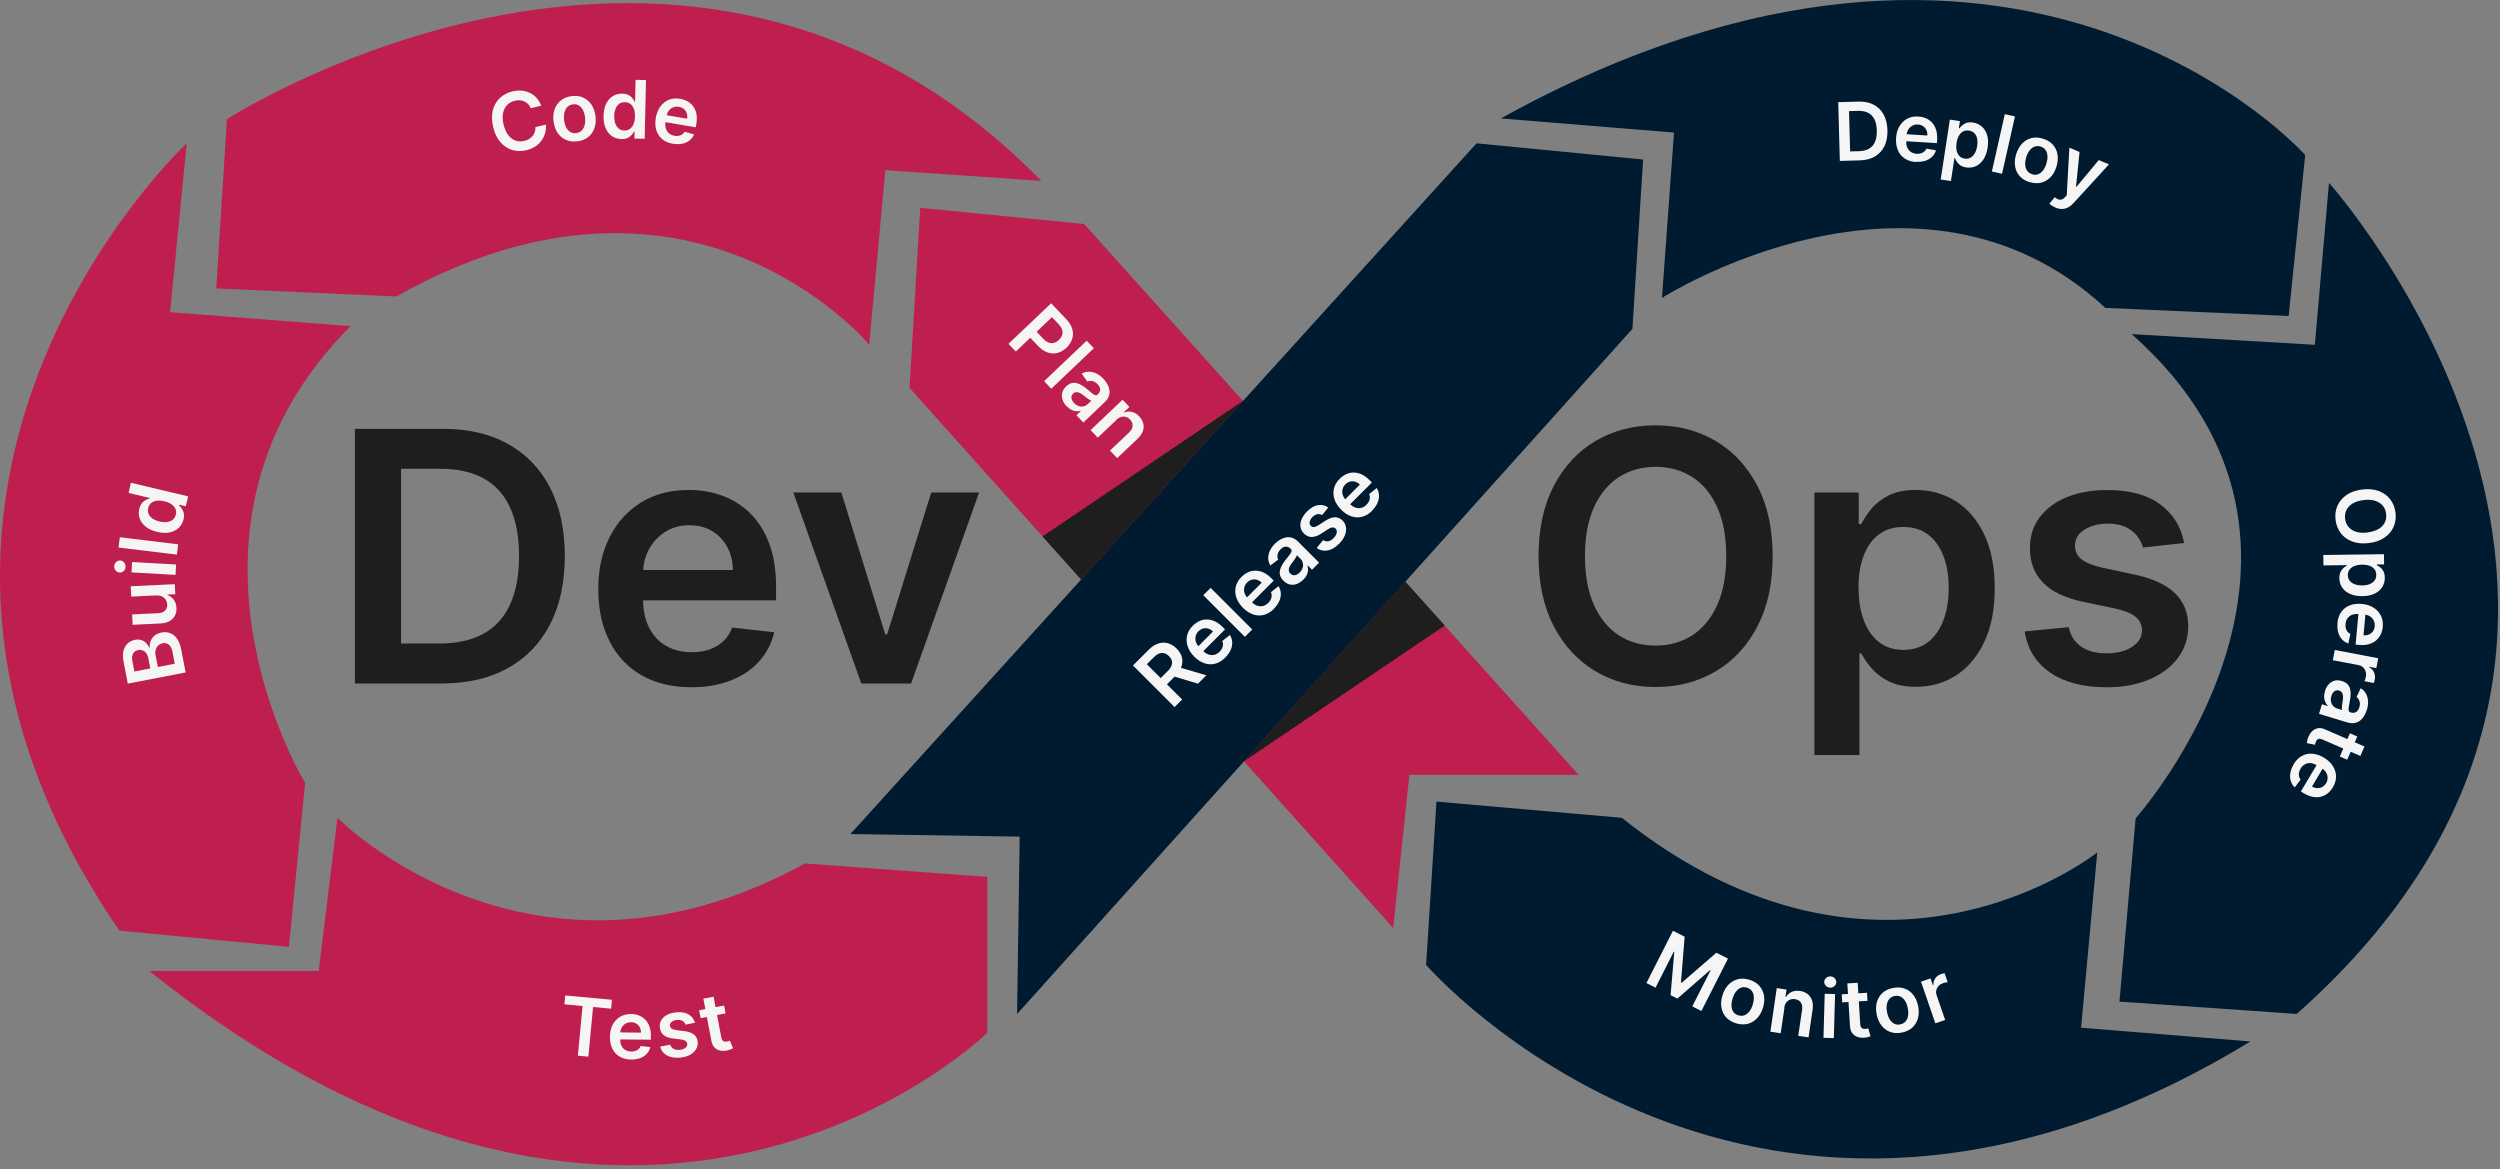 <svg xmlns="http://www.w3.org/2000/svg" width="357" height="167" viewBox="0 0 357 167" fill="none"><rect x="0" y="0" width="357" height="167" fill="#808080" stroke="none"/><g clip-path="url(#clip0_687_381)"><path d="M114.919 123.3L140.979 125.22V147.48C140.979 147.48 92.279 195.44 21.329 138.66H45.509L48.189 116.79C48.189 116.79 75.779 144.8 114.919 123.31V123.3Z" fill="#BE1F4F"></path><path d="M26.66 20.47C26.66 20.47 -26.3 69.78 17.06 132.9L41.26 135.21L43.57 111.8C43.57 111.8 21.32 75.34 50.06 46.57L24.29 44.58L26.66 20.48V20.47Z" fill="#BE1F4F"></path><path d="M32.42 17.01C32.42 17.01 98.48 -25.58 148.69 25.83L126.43 24.3L124.12 49.23C124.12 49.23 98.79 18.54 56.59 42.34L30.88 41.19L32.41 17.01H32.42Z" fill="#BE1F4F"></path><path d="M129.88 55.39L131.41 29.68L154.82 31.99L225.43 110.65H201.26L198.95 132.52L129.88 55.39Z" fill="#BE1F4F"></path><path d="M121.449 119.09L210.849 20.47L234.639 22.78L233.109 46.96L145.239 144.8L145.609 119.47L121.439 119.1L121.449 119.09Z" fill="#001A30"></path><path d="M214.3 16.91L239.05 18.93L237.33 42.54C237.33 42.54 273.87 19.22 300.65 43.97L326.82 45.12L329.18 22.14C329.18 22.14 288.27 -23.98 214.3 16.92V16.91Z" fill="#001A30"></path><path d="M304.389 47.71L330.559 49.24L332.579 26.12C332.579 26.12 389.849 89.92 327.969 144.79L302.659 143.03L304.969 116.86C304.969 116.86 339.219 78.51 304.399 47.71H304.389Z" fill="#001A30"></path><path d="M231.569 116.78L205.129 114.47L203.649 137.79C203.649 137.79 250.559 191.89 321.359 148.72L297.179 146.76L299.489 121.72C299.489 121.72 268.689 146.41 231.579 116.77L231.569 116.78Z" fill="#001A30"></path><path d="M63 97.6H50.68V61.24H63.25C66.86 61.24 69.96 61.96 72.56 63.41C75.16 64.86 77.16 66.94 78.55 69.65C79.94 72.36 80.65 75.6 80.65 79.38C80.65 83.16 79.95 86.42 78.55 89.15C77.15 91.87 75.13 93.96 72.5 95.42C69.87 96.88 66.7 97.6 63.01 97.6H63ZM57.26 91.9H62.68C65.21 91.9 67.33 91.44 69.02 90.51C70.71 89.58 71.98 88.19 72.84 86.34C73.69 84.49 74.12 82.17 74.12 79.39C74.12 76.61 73.69 74.3 72.84 72.46C71.99 70.62 70.73 69.24 69.07 68.32C67.41 67.4 65.34 66.94 62.88 66.94H57.27V91.9H57.26Z" fill="#262626"></path><path d="M63 97.6H50.68V61.24H63.25C66.86 61.24 69.96 61.96 72.56 63.41C75.16 64.86 77.16 66.94 78.55 69.65C79.94 72.36 80.65 75.6 80.65 79.38C80.65 83.16 79.95 86.42 78.55 89.15C77.15 91.87 75.13 93.96 72.5 95.42C69.87 96.88 66.7 97.6 63.01 97.6H63ZM57.26 91.9H62.68C65.21 91.9 67.33 91.44 69.02 90.51C70.71 89.58 71.98 88.19 72.84 86.34C73.69 84.49 74.12 82.17 74.12 79.39C74.12 76.61 73.69 74.3 72.84 72.46C71.99 70.62 70.73 69.24 69.07 68.32C67.41 67.4 65.34 66.94 62.88 66.94H57.27V91.9H57.26Z" fill="black" fill-opacity="0.2"></path><path d="M98.689 98.13C95.96 98.13 93.6 97.56 91.609 96.42C89.62 95.28 88.1 93.66 87.04 91.55C85.969 89.45 85.439 86.97 85.439 84.12C85.439 81.27 85.98 78.85 87.049 76.72C88.12 74.6 89.62 72.94 91.549 71.75C93.48 70.56 95.749 69.97 98.349 69.97C100.029 69.97 101.619 70.24 103.119 70.78C104.619 71.32 105.939 72.15 107.099 73.28C108.249 74.4 109.159 75.83 109.819 77.57C110.479 79.31 110.819 81.37 110.819 83.76V85.73H88.469V81.4H104.659C104.649 80.17 104.379 79.07 103.859 78.11C103.339 77.15 102.609 76.39 101.689 75.83C100.769 75.27 99.679 75 98.449 75C97.139 75 95.979 75.32 94.989 75.95C93.999 76.58 93.219 77.41 92.669 78.44C92.119 79.46 91.84 80.59 91.829 81.8V85.58C91.829 87.17 92.119 88.52 92.699 89.65C93.279 90.78 94.089 91.65 95.129 92.24C96.169 92.84 97.389 93.14 98.79 93.14C99.73 93.14 100.569 93.01 101.329 92.74C102.089 92.47 102.749 92.08 103.299 91.56C103.859 91.04 104.279 90.39 104.559 89.62L110.559 90.29C110.179 91.88 109.459 93.26 108.399 94.44C107.339 95.62 105.989 96.53 104.339 97.17C102.689 97.81 100.809 98.14 98.689 98.14V98.13Z" fill="#262626"></path><path d="M98.689 98.13C95.96 98.13 93.6 97.56 91.609 96.42C89.62 95.28 88.1 93.66 87.04 91.55C85.969 89.45 85.439 86.97 85.439 84.12C85.439 81.27 85.98 78.85 87.049 76.72C88.12 74.6 89.62 72.94 91.549 71.75C93.48 70.56 95.749 69.97 98.349 69.97C100.029 69.97 101.619 70.24 103.119 70.78C104.619 71.32 105.939 72.15 107.099 73.28C108.249 74.4 109.159 75.83 109.819 77.57C110.479 79.31 110.819 81.37 110.819 83.76V85.73H88.469V81.4H104.659C104.649 80.17 104.379 79.07 103.859 78.11C103.339 77.15 102.609 76.39 101.689 75.83C100.769 75.27 99.679 75 98.449 75C97.139 75 95.979 75.32 94.989 75.95C93.999 76.58 93.219 77.41 92.669 78.44C92.119 79.46 91.84 80.59 91.829 81.8V85.58C91.829 87.17 92.119 88.52 92.699 89.65C93.279 90.78 94.089 91.65 95.129 92.24C96.169 92.84 97.389 93.14 98.79 93.14C99.73 93.14 100.569 93.01 101.329 92.74C102.089 92.47 102.749 92.08 103.299 91.56C103.859 91.04 104.279 90.39 104.559 89.62L110.559 90.29C110.179 91.88 109.459 93.26 108.399 94.44C107.339 95.62 105.989 96.53 104.339 97.17C102.689 97.81 100.809 98.14 98.689 98.14V98.13Z" fill="black" fill-opacity="0.2"></path><path d="M139.81 70.33L130.1 97.6H123L113.29 70.33H120.14L126.41 90.59H126.69L132.98 70.33H139.82H139.81Z" fill="#262626"></path><path d="M139.81 70.33L130.1 97.6H123L113.29 70.33H120.14L126.41 90.59H126.69L132.98 70.33H139.82H139.81Z" fill="black" fill-opacity="0.2"></path><path d="M253.13 79.42C253.13 83.34 252.4 86.69 250.94 89.48C249.48 92.27 247.49 94.4 244.97 95.88C242.45 97.36 239.6 98.1 236.42 98.1C233.24 98.1 230.39 97.36 227.87 95.87C225.35 94.38 223.37 92.25 221.9 89.46C220.44 86.67 219.71 83.33 219.71 79.42C219.71 75.51 220.44 72.15 221.9 69.36C223.36 66.57 225.35 64.44 227.87 62.96C230.38 61.48 233.24 60.74 236.42 60.74C239.6 60.74 242.45 61.48 244.97 62.96C247.48 64.44 249.47 66.57 250.94 69.36C252.4 72.15 253.13 75.5 253.13 79.42ZM246.51 79.42C246.51 76.66 246.08 74.33 245.22 72.43C244.36 70.53 243.18 69.09 241.66 68.12C240.14 67.14 238.4 66.66 236.42 66.66C234.44 66.66 232.7 67.15 231.18 68.12C229.66 69.1 228.48 70.54 227.62 72.43C226.76 74.33 226.33 76.66 226.33 79.42C226.33 82.18 226.76 84.51 227.62 86.41C228.48 88.31 229.66 89.75 231.18 90.73C232.69 91.71 234.44 92.19 236.42 92.19C238.4 92.19 240.14 91.7 241.66 90.73C243.17 89.75 244.36 88.31 245.22 86.41C246.08 84.51 246.51 82.18 246.51 79.42Z" fill="#262626"></path><path d="M253.13 79.42C253.13 83.34 252.4 86.69 250.94 89.48C249.48 92.27 247.49 94.4 244.97 95.88C242.45 97.36 239.6 98.1 236.42 98.1C233.24 98.1 230.39 97.36 227.87 95.87C225.35 94.38 223.37 92.25 221.9 89.46C220.44 86.67 219.71 83.33 219.71 79.42C219.71 75.51 220.44 72.15 221.9 69.36C223.36 66.57 225.35 64.44 227.87 62.96C230.38 61.48 233.24 60.74 236.42 60.74C239.6 60.74 242.45 61.48 244.97 62.96C247.48 64.44 249.47 66.57 250.94 69.36C252.4 72.15 253.13 75.5 253.13 79.42ZM246.51 79.42C246.51 76.66 246.08 74.33 245.22 72.43C244.36 70.53 243.18 69.09 241.66 68.12C240.14 67.14 238.4 66.66 236.42 66.66C234.44 66.66 232.7 67.15 231.18 68.12C229.66 69.1 228.48 70.54 227.62 72.43C226.76 74.33 226.33 76.66 226.33 79.42C226.33 82.18 226.76 84.51 227.62 86.41C228.48 88.31 229.66 89.75 231.18 90.73C232.69 91.71 234.44 92.19 236.42 92.19C238.4 92.19 240.14 91.7 241.66 90.73C243.17 89.75 244.36 88.31 245.22 86.41C246.08 84.51 246.51 82.18 246.51 79.42Z" fill="black" fill-opacity="0.2"></path><path d="M259.1 107.83V70.33H265.42V74.84H265.79C266.12 74.18 266.59 73.47 267.19 72.72C267.79 71.97 268.61 71.32 269.64 70.78C270.67 70.24 271.98 69.97 273.58 69.97C275.69 69.97 277.59 70.51 279.29 71.58C280.99 72.65 282.34 74.23 283.34 76.32C284.34 78.41 284.84 80.97 284.84 84C284.84 87.03 284.35 89.54 283.37 91.63C282.39 93.72 281.05 95.32 279.36 96.42C277.67 97.52 275.75 98.07 273.61 98.07C272.05 98.07 270.75 97.81 269.72 97.29C268.69 96.77 267.86 96.14 267.24 95.4C266.62 94.66 266.14 93.96 265.79 93.3H265.52V107.82H259.09L259.1 107.83ZM265.4 83.97C265.4 85.73 265.65 87.28 266.15 88.6C266.65 89.93 267.38 90.96 268.33 91.7C269.28 92.44 270.44 92.81 271.8 92.81C273.16 92.81 274.41 92.43 275.37 91.66C276.33 90.9 277.05 89.85 277.54 88.52C278.03 87.19 278.28 85.67 278.28 83.97C278.28 82.27 278.04 80.77 277.55 79.46C277.06 78.15 276.34 77.12 275.38 76.37C274.42 75.62 273.22 75.25 271.79 75.25C270.36 75.25 269.25 75.61 268.29 76.33C267.33 77.05 266.61 78.06 266.12 79.37C265.63 80.67 265.38 82.2 265.38 83.97H265.4Z" fill="#262626"></path><path d="M259.1 107.83V70.33H265.42V74.84H265.79C266.12 74.18 266.59 73.47 267.19 72.72C267.79 71.97 268.61 71.32 269.64 70.78C270.67 70.24 271.98 69.97 273.58 69.97C275.69 69.97 277.59 70.51 279.29 71.58C280.99 72.65 282.34 74.23 283.34 76.32C284.34 78.41 284.84 80.97 284.84 84C284.84 87.03 284.35 89.54 283.37 91.63C282.39 93.72 281.05 95.32 279.36 96.42C277.67 97.52 275.75 98.07 273.61 98.07C272.05 98.07 270.75 97.81 269.72 97.29C268.69 96.77 267.86 96.14 267.24 95.4C266.62 94.66 266.14 93.96 265.79 93.3H265.52V107.82H259.09L259.1 107.83ZM265.4 83.97C265.4 85.73 265.65 87.28 266.15 88.6C266.65 89.93 267.38 90.96 268.33 91.7C269.28 92.44 270.44 92.81 271.8 92.81C273.16 92.81 274.41 92.43 275.37 91.66C276.33 90.9 277.05 89.85 277.54 88.52C278.03 87.19 278.28 85.67 278.28 83.97C278.28 82.27 278.04 80.77 277.55 79.46C277.06 78.15 276.34 77.12 275.38 76.37C274.42 75.62 273.22 75.25 271.79 75.25C270.36 75.25 269.25 75.61 268.29 76.33C267.33 77.05 266.61 78.06 266.12 79.37C265.63 80.67 265.38 82.2 265.38 83.97H265.4Z" fill="black" fill-opacity="0.2"></path><path d="M311.89 77.54L306.03 78.18C305.86 77.59 305.58 77.03 305.17 76.51C304.76 75.99 304.21 75.57 303.53 75.25C302.85 74.93 302 74.77 301.01 74.77C299.67 74.77 298.55 75.06 297.65 75.64C296.74 76.22 296.3 76.97 296.31 77.89C296.3 78.68 296.59 79.33 297.19 79.83C297.79 80.33 298.78 80.74 300.16 81.06L304.81 82.05C307.39 82.61 309.31 83.49 310.57 84.7C311.83 85.91 312.47 87.49 312.48 89.44C312.47 91.16 311.97 92.67 310.98 93.98C309.99 95.29 308.62 96.31 306.87 97.04C305.12 97.77 303.11 98.14 300.83 98.14C297.49 98.14 294.8 97.44 292.77 96.04C290.73 94.64 289.52 92.68 289.13 90.17L295.4 89.57C295.68 90.8 296.29 91.73 297.21 92.36C298.13 92.99 299.33 93.3 300.81 93.3C302.29 93.3 303.56 92.99 304.49 92.36C305.42 91.73 305.88 90.96 305.88 90.03C305.88 89.25 305.58 88.6 304.98 88.1C304.38 87.6 303.46 87.2 302.2 86.93L297.55 85.95C294.93 85.41 293 84.49 291.74 83.19C290.49 81.89 289.86 80.25 289.88 78.26C289.87 76.58 290.33 75.12 291.26 73.88C292.19 72.64 293.49 71.68 295.15 71C296.81 70.32 298.73 69.98 300.91 69.98C304.11 69.98 306.62 70.66 308.47 72.02C310.31 73.38 311.45 75.22 311.89 77.54Z" fill="#262626"></path><path d="M311.89 77.54L306.03 78.18C305.86 77.59 305.58 77.03 305.17 76.51C304.76 75.99 304.21 75.57 303.53 75.25C302.85 74.93 302 74.77 301.01 74.77C299.67 74.77 298.55 75.06 297.65 75.64C296.74 76.22 296.3 76.97 296.31 77.89C296.3 78.68 296.59 79.33 297.19 79.83C297.79 80.33 298.78 80.74 300.16 81.06L304.81 82.05C307.39 82.61 309.31 83.49 310.57 84.7C311.83 85.91 312.47 87.49 312.48 89.44C312.47 91.16 311.97 92.67 310.98 93.98C309.99 95.29 308.62 96.31 306.87 97.04C305.12 97.77 303.11 98.14 300.83 98.14C297.49 98.14 294.8 97.44 292.77 96.04C290.73 94.64 289.52 92.68 289.13 90.17L295.4 89.57C295.68 90.8 296.29 91.73 297.21 92.36C298.13 92.99 299.33 93.3 300.81 93.3C302.29 93.3 303.56 92.99 304.49 92.36C305.42 91.73 305.88 90.96 305.88 90.03C305.88 89.25 305.58 88.6 304.98 88.1C304.38 87.6 303.46 87.2 302.2 86.93L297.55 85.95C294.93 85.41 293 84.49 291.74 83.19C290.49 81.89 289.86 80.25 289.88 78.26C289.87 76.58 290.33 75.12 291.26 73.88C292.19 72.64 293.49 71.68 295.15 71C296.81 70.32 298.73 69.98 300.91 69.98C304.11 69.98 306.62 70.66 308.47 72.02C310.31 73.38 311.45 75.22 311.89 77.54Z" fill="black" fill-opacity="0.2"></path><path d="M238.909 132.92L240.569 133.76L240.039 140.31L240.129 140.35L245.099 136.05L246.759 136.89L242.959 144.37L241.659 143.71L244.269 138.57L244.199 138.53L239.529 142.6L238.559 142.11L239.089 135.93L239.019 135.89L236.409 141.04L235.109 140.38L238.909 132.89V132.92Z" fill="#F5F5F5"></path><path d="M247.889 146.12C247.299 145.94 246.829 145.65 246.479 145.26C246.129 144.87 245.909 144.41 245.819 143.87C245.729 143.33 245.779 142.75 245.969 142.13C246.159 141.51 246.449 141 246.829 140.61C247.209 140.22 247.659 139.96 248.169 139.83C248.679 139.7 249.229 139.73 249.819 139.91C250.409 140.09 250.879 140.38 251.229 140.77C251.579 141.16 251.799 141.63 251.899 142.17C251.989 142.71 251.939 143.29 251.749 143.91C251.559 144.53 251.269 145.04 250.889 145.43C250.509 145.82 250.069 146.08 249.559 146.21C249.049 146.33 248.499 146.31 247.909 146.13L247.889 146.12ZM248.249 144.99C248.569 145.09 248.859 145.08 249.129 144.97C249.399 144.86 249.629 144.67 249.829 144.41C250.029 144.15 250.179 143.83 250.299 143.46C250.409 143.09 250.459 142.74 250.449 142.41C250.439 142.08 250.349 141.79 250.189 141.55C250.029 141.31 249.789 141.14 249.469 141.04C249.139 140.94 248.849 140.94 248.579 141.06C248.309 141.17 248.079 141.36 247.879 141.63C247.679 141.9 247.529 142.21 247.409 142.58C247.299 142.95 247.249 143.29 247.259 143.62C247.269 143.95 247.359 144.24 247.519 144.48C247.679 144.72 247.919 144.89 248.249 145V144.99Z" fill="#F5F5F5"></path><path d="M254.82 143.9L254.28 147.55L252.81 147.33L253.72 141.1L255.12 141.31L254.96 142.37H255.03C255.22 142.05 255.49 141.81 255.84 141.65C256.18 141.49 256.59 141.44 257.05 141.51C257.48 141.57 257.84 141.72 258.13 141.95C258.42 142.18 258.63 142.48 258.76 142.86C258.89 143.24 258.91 143.67 258.84 144.17L258.26 148.14L256.79 147.92L257.34 144.18C257.4 143.76 257.34 143.42 257.16 143.16C256.98 142.89 256.7 142.73 256.32 142.68C256.06 142.64 255.83 142.66 255.61 142.75C255.4 142.83 255.22 142.97 255.07 143.17C254.93 143.37 254.83 143.61 254.79 143.91L254.82 143.9Z" fill="#F5F5F5"></path><path d="M260.39 148.2L260.57 141.91L262.05 141.95L261.87 148.24L260.39 148.2ZM261.34 141.03C261.11 141.03 260.91 140.94 260.74 140.78C260.58 140.62 260.5 140.43 260.5 140.21C260.5 139.99 260.6 139.8 260.77 139.65C260.94 139.5 261.15 139.42 261.38 139.43C261.62 139.43 261.82 139.52 261.98 139.68C262.14 139.84 262.22 140.04 262.22 140.26C262.22 140.48 262.12 140.67 261.95 140.82C261.78 140.97 261.57 141.05 261.33 141.04L261.34 141.03Z" fill="#F5F5F5"></path><path d="M266.609 141.77L266.679 142.92L263.069 143.14L262.999 141.99L266.609 141.77ZM263.799 140.43L265.279 140.34L265.639 146.24C265.649 146.44 265.689 146.59 265.759 146.69C265.829 146.79 265.909 146.86 266.019 146.89C266.119 146.92 266.239 146.93 266.359 146.93C266.449 146.93 266.539 146.91 266.609 146.89C266.689 146.87 266.749 146.86 266.789 146.84L267.109 147.98C267.029 148.01 266.919 148.05 266.779 148.09C266.639 148.13 266.459 148.16 266.249 148.18C265.879 148.21 265.539 148.18 265.239 148.07C264.939 147.96 264.689 147.78 264.499 147.53C264.309 147.28 264.209 146.96 264.179 146.56L263.799 140.42V140.43Z" fill="#F5F5F5"></path><path d="M271.589 147.45C270.989 147.57 270.439 147.54 269.939 147.37C269.439 147.19 269.029 146.89 268.689 146.46C268.349 146.03 268.119 145.5 267.989 144.86C267.859 144.22 267.869 143.64 268.019 143.11C268.169 142.58 268.429 142.14 268.819 141.79C269.209 141.43 269.699 141.2 270.309 141.08C270.909 140.96 271.459 140.99 271.959 141.16C272.459 141.33 272.869 141.64 273.209 142.07C273.549 142.5 273.779 143.03 273.909 143.67C274.039 144.31 274.029 144.89 273.879 145.42C273.729 145.95 273.469 146.38 273.079 146.74C272.689 147.09 272.199 147.33 271.589 147.45ZM271.359 146.28C271.689 146.21 271.939 146.07 272.129 145.84C272.319 145.61 272.429 145.34 272.479 145.01C272.529 144.68 272.509 144.33 272.439 143.96C272.359 143.58 272.239 143.25 272.069 142.97C271.899 142.69 271.689 142.47 271.429 142.34C271.169 142.2 270.879 142.17 270.559 142.23C270.229 142.3 269.969 142.44 269.779 142.67C269.599 142.9 269.479 143.17 269.429 143.5C269.379 143.83 269.399 144.18 269.469 144.56C269.549 144.94 269.669 145.26 269.839 145.55C270.009 145.83 270.219 146.04 270.479 146.18C270.739 146.32 271.029 146.35 271.369 146.28H271.359Z" fill="#F5F5F5"></path><path d="M276.369 146.13L274.319 140.18L275.679 139.71L276.019 140.7L276.079 140.68C276.079 140.3 276.159 139.97 276.369 139.69C276.569 139.41 276.839 139.21 277.179 139.1C277.259 139.07 277.349 139.05 277.439 139.02C277.539 138.99 277.619 138.98 277.689 138.97L278.129 140.26C278.059 140.26 277.959 140.27 277.829 140.3C277.699 140.33 277.569 140.36 277.449 140.4C277.199 140.49 276.979 140.62 276.819 140.8C276.659 140.98 276.549 141.19 276.499 141.42C276.449 141.65 276.469 141.9 276.559 142.15L277.769 145.65L276.369 146.13Z" fill="#F5F5F5"></path><path d="M338.269 77.55C337.369 77.66 336.579 77.58 335.899 77.33C335.219 77.07 334.679 76.68 334.269 76.14C333.859 75.6 333.609 74.97 333.519 74.24C333.429 73.51 333.519 72.84 333.789 72.22C334.059 71.6 334.499 71.09 335.089 70.68C335.679 70.27 336.429 70.01 337.329 69.9C338.229 69.79 339.019 69.87 339.699 70.12C340.379 70.38 340.919 70.77 341.329 71.31C341.739 71.85 341.989 72.48 342.079 73.21C342.169 73.94 342.079 74.61 341.809 75.23C341.539 75.85 341.109 76.36 340.509 76.77C339.909 77.18 339.159 77.44 338.269 77.55ZM338.089 76.03C338.719 75.95 339.239 75.79 339.659 75.54C340.069 75.29 340.369 74.98 340.549 74.61C340.729 74.23 340.799 73.82 340.739 73.37C340.679 72.92 340.529 72.53 340.259 72.21C339.989 71.89 339.629 71.66 339.169 71.51C338.709 71.37 338.169 71.33 337.529 71.41C336.899 71.49 336.379 71.65 335.959 71.9C335.549 72.15 335.249 72.46 335.069 72.84C334.889 73.21 334.819 73.63 334.879 74.08C334.939 74.53 335.089 74.92 335.359 75.24C335.629 75.56 335.989 75.79 336.449 75.94C336.909 76.08 337.449 76.12 338.089 76.04V76.03Z" fill="#F5F5F5"></path><path d="M331.77 79.25L340.43 79.14L340.45 80.6H339.41V80.7C339.56 80.78 339.73 80.88 339.9 81.02C340.08 81.16 340.23 81.34 340.35 81.58C340.48 81.82 340.54 82.12 340.55 82.49C340.55 82.98 340.44 83.42 340.2 83.81C339.96 84.2 339.6 84.52 339.12 84.76C338.64 85 338.05 85.12 337.35 85.13C336.66 85.13 336.07 85.03 335.58 84.81C335.09 84.59 334.72 84.29 334.46 83.9C334.2 83.51 334.07 83.07 334.06 82.58C334.06 82.22 334.11 81.92 334.23 81.68C334.35 81.44 334.49 81.25 334.66 81.1C334.83 80.95 334.99 80.84 335.14 80.76V80.7L331.79 80.74L331.77 79.26V79.25ZM337.3 80.63C336.89 80.63 336.54 80.7 336.23 80.82C335.93 80.94 335.69 81.11 335.52 81.33C335.35 81.55 335.27 81.82 335.27 82.13C335.27 82.46 335.37 82.73 335.55 82.95C335.73 83.17 335.97 83.33 336.28 83.44C336.59 83.55 336.94 83.6 337.33 83.6C337.72 83.6 338.07 83.53 338.37 83.42C338.67 83.31 338.91 83.13 339.08 82.91C339.25 82.69 339.33 82.41 339.33 82.08C339.33 81.76 339.24 81.5 339.07 81.28C338.9 81.06 338.66 80.9 338.36 80.79C338.06 80.68 337.7 80.63 337.3 80.63Z" fill="#F5F5F5"></path><path d="M333.78 88.99C333.84 88.36 334.02 87.83 334.32 87.4C334.62 86.97 335.03 86.65 335.53 86.45C336.04 86.25 336.62 86.18 337.27 86.24C337.91 86.3 338.47 86.47 338.94 86.77C339.41 87.07 339.75 87.44 339.99 87.91C340.22 88.38 340.31 88.91 340.26 89.51C340.22 89.9 340.13 90.26 339.97 90.59C339.81 90.92 339.59 91.21 339.31 91.45C339.03 91.69 338.68 91.87 338.27 91.99C337.86 92.11 337.38 92.14 336.83 92.09L336.38 92.05L336.85 86.91L337.85 87L337.51 90.72C337.79 90.74 338.05 90.71 338.28 90.61C338.51 90.51 338.7 90.36 338.85 90.16C339 89.96 339.08 89.72 339.11 89.43C339.14 89.13 339.09 88.86 338.97 88.61C338.85 88.37 338.67 88.17 338.45 88.03C338.23 87.88 337.97 87.79 337.7 87.77L336.83 87.69C336.46 87.66 336.15 87.69 335.87 87.8C335.6 87.91 335.38 88.08 335.22 88.3C335.06 88.52 334.97 88.8 334.94 89.12C334.92 89.33 334.94 89.53 334.98 89.71C335.02 89.89 335.1 90.05 335.21 90.19C335.32 90.33 335.46 90.44 335.63 90.52L335.35 91.89C334.99 91.77 334.69 91.57 334.44 91.31C334.19 91.04 334.01 90.71 333.9 90.32C333.79 89.93 333.75 89.49 333.8 89L333.78 88.99Z" fill="#F5F5F5"></path><path d="M333.429 92.82L339.609 94L339.339 95.41L338.309 95.21V95.27C338.629 95.45 338.869 95.7 339.009 96.01C339.149 96.32 339.189 96.66 339.119 97.01C339.099 97.09 339.079 97.18 339.059 97.28C339.029 97.38 339.009 97.46 338.979 97.53L337.639 97.28C337.669 97.22 337.709 97.13 337.749 97C337.789 96.87 337.829 96.74 337.849 96.62C337.899 96.35 337.889 96.1 337.809 95.87C337.729 95.64 337.609 95.44 337.429 95.28C337.249 95.12 337.029 95.02 336.769 94.97L333.129 94.28L333.409 92.82H333.429Z" fill="#F5F5F5"></path><path d="M331.989 98.72C332.109 98.34 332.279 98.01 332.509 97.75C332.739 97.49 333.019 97.31 333.339 97.21C333.659 97.11 334.019 97.13 334.419 97.25C334.759 97.35 335.019 97.5 335.209 97.69C335.399 97.88 335.519 98.11 335.589 98.36C335.659 98.62 335.679 98.89 335.669 99.19C335.659 99.48 335.619 99.78 335.559 100.08C335.489 100.44 335.439 100.74 335.399 100.97C335.359 101.2 335.359 101.37 335.399 101.49C335.429 101.61 335.519 101.69 335.649 101.73H335.669C335.959 101.83 336.219 101.81 336.439 101.68C336.649 101.55 336.809 101.33 336.909 101C337.019 100.65 337.019 100.35 336.929 100.11C336.839 99.86 336.699 99.67 336.519 99.54L337.109 98.27C337.439 98.49 337.699 98.75 337.869 99.07C338.039 99.39 338.139 99.74 338.159 100.12C338.179 100.5 338.129 100.91 337.999 101.33C337.909 101.62 337.789 101.9 337.639 102.17C337.479 102.44 337.289 102.67 337.069 102.86C336.849 103.05 336.569 103.18 336.259 103.24C335.949 103.3 335.589 103.28 335.189 103.16L331.159 101.94L331.569 100.57L332.399 100.82V100.77C332.269 100.63 332.149 100.47 332.059 100.27C331.959 100.07 331.899 99.84 331.889 99.58C331.869 99.32 331.909 99.03 332.009 98.72H331.989ZM332.919 99.4C332.829 99.69 332.819 99.95 332.869 100.19C332.919 100.43 333.019 100.64 333.179 100.81C333.329 100.98 333.519 101.1 333.739 101.17L334.449 101.38C334.429 101.32 334.419 101.24 334.419 101.12C334.419 101 334.419 100.88 334.449 100.74C334.469 100.6 334.479 100.47 334.499 100.33C334.519 100.19 334.539 100.08 334.549 99.98C334.589 99.76 334.599 99.56 334.579 99.37C334.569 99.18 334.509 99.02 334.429 98.89C334.339 98.76 334.209 98.67 334.019 98.61C333.759 98.53 333.529 98.57 333.339 98.72C333.149 98.87 333.009 99.09 332.919 99.39V99.4Z" fill="#F5F5F5"></path><path d="M337.649 106.59L337.059 107.95L331.639 105.6C331.459 105.52 331.309 105.49 331.179 105.5C331.059 105.51 330.959 105.56 330.889 105.64C330.809 105.72 330.749 105.81 330.699 105.93C330.659 106.01 330.639 106.1 330.619 106.17C330.599 106.24 330.589 106.31 330.579 106.35L329.419 106.12C329.419 106.04 329.439 105.92 329.469 105.77C329.499 105.62 329.549 105.45 329.629 105.26C329.769 104.92 329.949 104.63 330.189 104.41C330.419 104.19 330.689 104.05 330.999 103.99C331.309 103.93 331.639 103.99 331.999 104.15L337.649 106.6V106.59ZM335.179 108.49L334.129 108.03L335.569 104.71L336.619 105.17L335.179 108.49Z" fill="#F5F5F5"></path><path d="M327.509 109.16C327.829 108.62 328.219 108.22 328.689 107.96C329.149 107.7 329.649 107.59 330.189 107.63C330.729 107.67 331.289 107.85 331.849 108.19C332.409 108.52 332.829 108.92 333.129 109.38C333.419 109.84 333.579 110.34 333.589 110.86C333.589 111.38 333.449 111.9 333.139 112.42C332.939 112.75 332.699 113.04 332.419 113.27C332.139 113.5 331.809 113.67 331.459 113.76C331.099 113.86 330.709 113.87 330.289 113.79C329.869 113.72 329.419 113.54 328.949 113.26L328.559 113.03L331.199 108.6L332.059 109.11L330.149 112.32C330.399 112.46 330.639 112.54 330.899 112.55C331.149 112.55 331.389 112.51 331.609 112.39C331.829 112.27 332.009 112.09 332.159 111.85C332.319 111.59 332.389 111.32 332.379 111.05C332.379 110.78 332.299 110.53 332.159 110.3C332.019 110.07 331.829 109.88 331.589 109.73L330.839 109.28C330.529 109.09 330.219 108.99 329.929 108.97C329.639 108.95 329.369 109.01 329.129 109.15C328.889 109.29 328.679 109.49 328.519 109.77C328.409 109.95 328.339 110.14 328.299 110.32C328.259 110.5 328.259 110.68 328.299 110.85C328.339 111.02 328.419 111.18 328.529 111.33L327.689 112.44C327.419 112.18 327.229 111.87 327.119 111.52C327.009 111.17 326.989 110.8 327.059 110.39C327.129 109.99 327.279 109.58 327.529 109.16H327.509Z" fill="#F5F5F5"></path><path d="M144.02 49.09L150.1 43.31L152.27 45.59C152.71 46.06 153 46.53 153.13 47.02C153.26 47.51 153.25 47.97 153.1 48.42C152.95 48.87 152.68 49.28 152.3 49.65C151.91 50.02 151.48 50.27 151.03 50.39C150.57 50.51 150.1 50.5 149.62 50.34C149.14 50.18 148.68 49.87 148.23 49.4L146.79 47.89L147.7 47.03L148.99 48.39C149.25 48.66 149.51 48.84 149.77 48.93C150.03 49.02 150.28 49.02 150.53 48.95C150.78 48.88 151.01 48.74 151.22 48.53C151.43 48.32 151.59 48.1 151.67 47.86C151.75 47.62 151.76 47.37 151.68 47.11C151.6 46.85 151.44 46.58 151.18 46.3L150.22 45.29L145.06 50.2L144.01 49.1L144.02 49.09Z" fill="#F5F5F5"></path><path d="M156.2 49.73L150.12 55.51L149.1 54.43L155.18 48.65L156.2 49.73Z" fill="#F5F5F5"></path><path d="M152.319 58.02C152.039 57.73 151.849 57.42 151.739 57.09C151.619 56.76 151.609 56.43 151.679 56.1C151.759 55.77 151.949 55.47 152.239 55.18C152.499 54.94 152.759 54.78 153.009 54.72C153.269 54.65 153.529 54.66 153.779 54.72C154.039 54.79 154.289 54.9 154.539 55.06C154.789 55.22 155.029 55.39 155.269 55.59C155.549 55.83 155.779 56.02 155.959 56.17C156.139 56.31 156.289 56.4 156.409 56.43C156.529 56.46 156.639 56.43 156.749 56.33L156.769 56.31C156.989 56.1 157.099 55.87 157.099 55.62C157.099 55.37 156.979 55.12 156.739 54.87C156.489 54.61 156.229 54.45 155.969 54.41C155.709 54.37 155.469 54.39 155.269 54.49L154.459 53.35C154.809 53.17 155.169 53.08 155.529 53.08C155.889 53.08 156.239 53.17 156.589 53.35C156.929 53.52 157.259 53.77 157.559 54.09C157.769 54.31 157.949 54.55 158.109 54.82C158.269 55.09 158.369 55.37 158.419 55.66C158.469 55.95 158.449 56.25 158.349 56.55C158.249 56.85 158.049 57.15 157.749 57.43L154.699 60.33L153.719 59.3L154.349 58.7L154.319 58.66C154.129 58.72 153.929 58.74 153.699 58.72C153.479 58.71 153.249 58.64 153.009 58.53C152.779 58.42 152.549 58.24 152.319 58V58.02ZM153.379 57.55C153.589 57.77 153.809 57.91 154.039 57.99C154.279 58.07 154.509 58.08 154.729 58.03C154.949 57.98 155.149 57.88 155.319 57.72L155.859 57.21C155.799 57.21 155.719 57.17 155.619 57.11C155.519 57.05 155.409 56.98 155.299 56.9C155.189 56.82 155.079 56.73 154.969 56.65C154.859 56.57 154.769 56.49 154.689 56.43C154.519 56.29 154.339 56.18 154.169 56.1C153.999 56.02 153.839 55.99 153.679 56C153.519 56.01 153.369 56.08 153.239 56.21C153.039 56.4 152.959 56.61 152.999 56.85C153.039 57.09 153.159 57.32 153.369 57.55H153.379Z" fill="#F5F5F5"></path><path d="M159.43 59.96L156.76 62.5L155.74 61.42L160.3 57.08L161.28 58.11L160.5 58.85L160.55 58.9C160.91 58.76 161.27 58.74 161.64 58.82C162.01 58.91 162.36 59.12 162.68 59.46C162.98 59.78 163.17 60.11 163.26 60.48C163.35 60.85 163.33 61.21 163.19 61.58C163.06 61.95 162.81 62.31 162.44 62.66L159.53 65.42L158.51 64.34L161.25 61.74C161.55 61.45 161.72 61.14 161.74 60.82C161.76 60.5 161.64 60.2 161.38 59.92C161.2 59.73 161 59.6 160.78 59.54C160.56 59.48 160.33 59.47 160.1 59.54C159.87 59.61 159.64 59.74 159.42 59.95L159.43 59.96Z" fill="#F5F5F5"></path><path d="M77.289 15.09L75.799 15.45C75.699 15.22 75.569 15.02 75.409 14.86C75.249 14.7 75.069 14.57 74.869 14.48C74.669 14.39 74.449 14.33 74.219 14.32C73.989 14.31 73.749 14.32 73.499 14.39C73.059 14.5 72.689 14.7 72.399 15.01C72.109 15.32 71.919 15.7 71.829 16.18C71.739 16.65 71.769 17.2 71.919 17.81C72.069 18.43 72.299 18.94 72.589 19.31C72.889 19.69 73.229 19.94 73.629 20.08C74.019 20.21 74.439 20.23 74.879 20.12C75.119 20.06 75.349 19.97 75.539 19.86C75.739 19.74 75.909 19.6 76.049 19.43C76.189 19.26 76.299 19.07 76.369 18.85C76.439 18.64 76.469 18.4 76.459 18.15L77.949 17.8C77.989 18.2 77.949 18.59 77.849 18.98C77.749 19.36 77.579 19.72 77.349 20.05C77.109 20.38 76.819 20.67 76.449 20.91C76.079 21.15 75.659 21.33 75.179 21.45C74.459 21.62 73.779 21.61 73.139 21.42C72.499 21.22 71.939 20.85 71.459 20.3C70.979 19.75 70.639 19.04 70.429 18.16C70.219 17.28 70.199 16.49 70.369 15.78C70.539 15.08 70.869 14.49 71.359 14.02C71.849 13.55 72.439 13.23 73.149 13.06C73.599 12.95 74.039 12.91 74.459 12.94C74.879 12.97 75.269 13.08 75.639 13.25C75.999 13.42 76.329 13.66 76.609 13.97C76.889 14.28 77.119 14.65 77.289 15.09Z" fill="#F5F5F5"></path><path d="M82.399 20.18C81.789 20.25 81.239 20.18 80.769 19.95C80.289 19.73 79.899 19.39 79.599 18.94C79.299 18.48 79.119 17.93 79.039 17.29C78.959 16.65 79.029 16.06 79.219 15.55C79.409 15.04 79.719 14.62 80.139 14.3C80.559 13.98 81.069 13.79 81.679 13.72C82.289 13.65 82.839 13.72 83.309 13.95C83.779 14.18 84.179 14.51 84.479 14.97C84.779 15.43 84.959 15.98 85.039 16.63C85.119 17.28 85.049 17.85 84.859 18.37C84.669 18.88 84.359 19.29 83.939 19.61C83.519 19.93 83.009 20.12 82.399 20.19V20.18ZM82.279 19C82.609 18.96 82.879 18.84 83.079 18.63C83.279 18.42 83.419 18.16 83.499 17.84C83.579 17.52 83.589 17.17 83.549 16.79C83.509 16.41 83.409 16.07 83.269 15.77C83.129 15.47 82.929 15.24 82.689 15.08C82.449 14.92 82.159 14.86 81.829 14.9C81.489 14.94 81.219 15.06 81.019 15.27C80.819 15.48 80.679 15.75 80.599 16.07C80.519 16.39 80.509 16.75 80.549 17.13C80.589 17.51 80.679 17.85 80.829 18.15C80.979 18.45 81.169 18.68 81.409 18.83C81.649 18.99 81.949 19.05 82.289 19.01L82.279 19Z" fill="#F5F5F5"></path><path d="M88.709 19.85C88.219 19.84 87.779 19.7 87.389 19.44C86.999 19.18 86.699 18.8 86.489 18.31C86.269 17.82 86.169 17.23 86.189 16.54C86.209 15.84 86.329 15.25 86.579 14.78C86.819 14.3 87.139 13.95 87.539 13.71C87.939 13.47 88.379 13.36 88.859 13.37C89.229 13.37 89.529 13.45 89.769 13.58C89.999 13.71 90.189 13.86 90.319 14.04C90.459 14.22 90.559 14.38 90.629 14.54H90.689L90.759 11.4L92.249 11.43L92.059 19.82L90.599 19.79L90.619 18.8H90.529C90.449 18.95 90.339 19.11 90.189 19.28C90.039 19.45 89.849 19.59 89.609 19.7C89.369 19.82 89.069 19.87 88.709 19.86V19.85ZM89.149 18.64C89.459 18.64 89.729 18.57 89.959 18.4C90.189 18.23 90.359 18 90.479 17.7C90.599 17.4 90.669 17.04 90.679 16.63C90.679 16.22 90.639 15.87 90.529 15.57C90.419 15.27 90.259 15.03 90.049 14.86C89.839 14.69 89.569 14.6 89.249 14.59C88.919 14.59 88.639 14.66 88.419 14.83C88.189 15 88.019 15.23 87.899 15.53C87.779 15.83 87.719 16.18 87.709 16.57C87.709 16.96 87.749 17.32 87.859 17.62C87.969 17.92 88.129 18.18 88.349 18.36C88.569 18.54 88.839 18.64 89.169 18.64H89.149Z" fill="#F5F5F5"></path><path d="M96.109 20.54C95.489 20.43 94.969 20.21 94.569 19.87C94.159 19.53 93.879 19.1 93.719 18.58C93.559 18.06 93.539 17.48 93.649 16.83C93.759 16.19 93.979 15.65 94.299 15.21C94.629 14.77 95.029 14.45 95.519 14.25C96.009 14.05 96.539 14.01 97.139 14.11C97.519 14.18 97.869 14.3 98.189 14.48C98.509 14.66 98.779 14.9 98.999 15.2C99.219 15.5 99.369 15.86 99.449 16.28C99.529 16.7 99.529 17.18 99.429 17.73L99.349 18.18L94.269 17.31L94.439 16.32L98.119 16.95C98.169 16.67 98.149 16.41 98.069 16.17C97.989 15.93 97.849 15.73 97.659 15.57C97.469 15.41 97.239 15.3 96.949 15.25C96.649 15.2 96.379 15.23 96.129 15.33C95.879 15.43 95.669 15.59 95.509 15.8C95.339 16.01 95.239 16.26 95.189 16.53L95.039 17.39C94.979 17.75 94.989 18.07 95.079 18.35C95.169 18.63 95.319 18.86 95.529 19.04C95.739 19.22 96.009 19.33 96.329 19.39C96.539 19.43 96.739 19.43 96.919 19.39C97.099 19.36 97.269 19.3 97.409 19.2C97.559 19.1 97.679 18.97 97.769 18.81L99.109 19.2C98.959 19.55 98.739 19.83 98.459 20.06C98.179 20.29 97.829 20.44 97.429 20.52C97.029 20.6 96.589 20.6 96.109 20.52V20.54Z" fill="#F5F5F5"></path><path d="M26.489 96.03L18.249 97.62L17.639 94.46C17.529 93.86 17.519 93.35 17.639 92.92C17.759 92.49 17.949 92.14 18.229 91.88C18.509 91.62 18.859 91.45 19.269 91.37C19.599 91.31 19.899 91.31 20.169 91.4C20.429 91.48 20.659 91.62 20.849 91.81C21.039 92 21.189 92.22 21.309 92.48L21.389 92.46C21.349 92.16 21.389 91.87 21.499 91.57C21.609 91.27 21.799 91 22.059 90.78C22.319 90.55 22.659 90.4 23.079 90.32C23.509 90.24 23.909 90.27 24.289 90.41C24.669 90.55 24.999 90.81 25.269 91.19C25.549 91.57 25.739 92.07 25.869 92.7L26.509 96.04L26.489 96.03ZM21.469 95.45L21.179 93.97C21.129 93.71 21.039 93.49 20.899 93.3C20.769 93.11 20.599 92.97 20.399 92.89C20.199 92.8 19.979 92.78 19.739 92.83C19.419 92.89 19.179 93.05 19.019 93.32C18.859 93.58 18.819 93.94 18.899 94.38L19.189 95.89L21.459 95.45H21.469ZM24.959 94.78L24.649 93.17C24.549 92.63 24.369 92.26 24.109 92.06C23.859 91.86 23.569 91.79 23.239 91.85C22.999 91.9 22.789 92 22.609 92.16C22.439 92.32 22.309 92.52 22.239 92.77C22.169 93.01 22.159 93.29 22.219 93.6L22.539 95.25L24.949 94.78H24.959Z" fill="#F5F5F5"></path><path d="M22.379 85.02L18.739 85.2L18.669 83.72L24.959 83.42L25.029 84.86L23.909 84.91V84.98C24.269 85.1 24.569 85.32 24.809 85.64C25.049 85.96 25.179 86.35 25.199 86.82C25.219 87.23 25.149 87.6 24.979 87.92C24.809 88.24 24.549 88.5 24.209 88.7C23.869 88.89 23.439 89 22.939 89.03L18.939 89.22L18.869 87.74L22.639 87.56C23.039 87.54 23.349 87.42 23.569 87.19C23.789 86.96 23.899 86.67 23.879 86.31C23.869 86.09 23.809 85.88 23.689 85.68C23.569 85.48 23.409 85.32 23.189 85.2C22.969 85.08 22.699 85.02 22.379 85.04V85.02Z" fill="#F5F5F5"></path><path d="M17.929 80.95C17.919 81.19 17.829 81.38 17.659 81.54C17.489 81.7 17.299 81.78 17.079 81.76C16.859 81.75 16.669 81.65 16.519 81.47C16.369 81.29 16.309 81.09 16.319 80.85C16.329 80.61 16.419 80.41 16.589 80.26C16.759 80.1 16.949 80.03 17.169 80.04C17.389 80.05 17.579 80.15 17.719 80.32C17.859 80.49 17.929 80.7 17.919 80.94L17.929 80.95ZM25.069 82.09L18.779 81.74L18.859 80.26L25.149 80.61L25.069 82.09Z" fill="#F5F5F5"></path><path d="M17.11 76.72L25.44 77.73L25.26 79.2L16.93 78.19L17.11 76.72Z" fill="#F5F5F5"></path><path d="M26.199 74.18C26.089 74.66 25.859 75.06 25.519 75.38C25.179 75.7 24.749 75.92 24.229 76.03C23.709 76.14 23.109 76.11 22.439 75.95C21.759 75.79 21.209 75.54 20.799 75.2C20.389 74.86 20.099 74.48 19.949 74.04C19.799 73.6 19.779 73.14 19.889 72.67C19.969 72.31 20.109 72.03 20.279 71.83C20.449 71.63 20.639 71.48 20.849 71.38C21.049 71.29 21.229 71.22 21.399 71.18V71.12L18.359 70.39L18.699 68.94L26.869 70.88L26.529 72.3L25.569 72.07L25.549 72.16C25.679 72.27 25.809 72.41 25.949 72.6C26.079 72.78 26.179 73 26.239 73.26C26.299 73.52 26.289 73.82 26.209 74.18H26.199ZM25.109 73.5C25.179 73.19 25.159 72.91 25.049 72.66C24.939 72.41 24.739 72.19 24.469 72C24.199 71.82 23.869 71.68 23.469 71.58C23.069 71.49 22.719 71.46 22.399 71.5C22.079 71.54 21.819 71.65 21.599 71.82C21.379 71.99 21.239 72.24 21.169 72.55C21.089 72.87 21.109 73.16 21.229 73.42C21.349 73.67 21.539 73.89 21.809 74.07C22.079 74.25 22.399 74.38 22.779 74.47C23.159 74.56 23.519 74.59 23.839 74.55C24.169 74.51 24.439 74.4 24.659 74.23C24.879 74.05 25.029 73.81 25.109 73.49V73.5Z" fill="#F5F5F5"></path><path d="M80.6 143.42L80.72 142.15L87.39 142.77L87.27 144.04L84.69 143.8L84.02 150.89L82.52 150.75L83.19 143.66L80.61 143.42H80.6Z" fill="#F5F5F5"></path><path d="M90.119 151.3C89.489 151.3 88.949 151.16 88.489 150.89C88.029 150.62 87.689 150.24 87.449 149.76C87.209 149.28 87.089 148.7 87.099 148.04C87.099 147.39 87.239 146.83 87.489 146.34C87.739 145.85 88.089 145.47 88.539 145.2C88.989 144.93 89.509 144.8 90.109 144.8C90.499 144.8 90.859 144.87 91.209 145C91.549 145.13 91.859 145.32 92.119 145.58C92.379 145.84 92.589 146.17 92.739 146.58C92.889 146.98 92.959 147.46 92.949 148.01V148.47L87.789 148.42V147.42L91.539 147.46C91.539 147.18 91.479 146.92 91.359 146.7C91.239 146.48 91.079 146.3 90.859 146.17C90.649 146.04 90.399 145.97 90.109 145.97C89.809 145.97 89.539 146.04 89.309 146.18C89.079 146.32 88.899 146.51 88.769 146.75C88.639 146.99 88.569 147.24 88.569 147.53V148.4C88.559 148.77 88.619 149.08 88.749 149.34C88.879 149.6 89.069 149.8 89.309 149.94C89.549 150.08 89.829 150.15 90.149 150.16C90.369 150.16 90.559 150.13 90.739 150.07C90.919 150.01 91.069 149.92 91.199 149.8C91.329 149.68 91.429 149.53 91.489 149.36L92.869 149.53C92.779 149.9 92.609 150.21 92.359 150.48C92.109 150.75 91.799 150.96 91.419 151.1C91.039 151.24 90.599 151.31 90.109 151.31L90.119 151.3Z" fill="#F5F5F5"></path><path d="M99.23 146.05L97.9 146.32C97.85 146.19 97.77 146.07 97.67 145.95C97.56 145.84 97.43 145.75 97.27 145.7C97.1 145.64 96.91 145.62 96.68 145.64C96.37 145.67 96.12 145.76 95.93 145.91C95.74 146.06 95.65 146.24 95.67 146.46C95.68 146.64 95.76 146.78 95.91 146.89C96.06 146.99 96.29 147.06 96.62 147.11L97.71 147.24C98.31 147.31 98.77 147.48 99.09 147.73C99.41 147.98 99.58 148.33 99.63 148.78C99.66 149.18 99.58 149.53 99.38 149.86C99.18 150.18 98.89 150.44 98.5 150.65C98.11 150.86 97.66 150.98 97.14 151.03C96.37 151.1 95.74 150.99 95.24 150.72C94.74 150.44 94.42 150.02 94.28 149.45L95.71 149.18C95.8 149.46 95.96 149.66 96.19 149.78C96.42 149.9 96.7 149.95 97.04 149.92C97.39 149.89 97.67 149.79 97.87 149.63C98.07 149.47 98.16 149.28 98.14 149.07C98.12 148.89 98.04 148.75 97.89 148.64C97.74 148.54 97.52 148.47 97.23 148.43L96.14 148.3C95.53 148.23 95.06 148.06 94.75 147.79C94.43 147.52 94.26 147.15 94.22 146.7C94.18 146.31 94.26 145.97 94.44 145.66C94.63 145.36 94.9 145.11 95.27 144.92C95.64 144.73 96.07 144.61 96.57 144.56C97.3 144.49 97.9 144.6 98.35 144.87C98.8 145.14 99.1 145.54 99.25 146.07L99.23 146.05Z" fill="#F5F5F5"></path><path d="M103.4 143.58L103.61 144.71L100.05 145.39L99.84 144.26L103.4 143.59V143.58ZM100.44 142.61L101.9 142.33L103 148.14C103.04 148.34 103.1 148.48 103.18 148.57C103.26 148.66 103.35 148.72 103.46 148.74C103.57 148.76 103.68 148.76 103.8 148.74C103.89 148.72 103.97 148.7 104.05 148.67C104.12 148.64 104.18 148.62 104.22 148.6L104.68 149.69C104.61 149.73 104.5 149.78 104.36 149.84C104.22 149.9 104.05 149.95 103.85 150C103.49 150.08 103.15 150.09 102.83 150.02C102.51 149.95 102.25 149.81 102.03 149.58C101.81 149.36 101.67 149.05 101.59 148.66L100.44 142.61Z" fill="#F5F5F5"></path><path d="M167.729 100.97L161.789 95.03L164.019 92.8C164.479 92.34 164.939 92.04 165.409 91.89C165.879 91.74 166.339 91.73 166.779 91.85C167.219 91.98 167.639 92.23 168.019 92.61C168.399 92.99 168.649 93.4 168.769 93.84C168.889 94.28 168.869 94.73 168.709 95.2C168.549 95.67 168.239 96.13 167.779 96.58L166.199 98.16L165.309 97.27L166.749 95.83C167.019 95.56 167.199 95.31 167.289 95.06C167.379 94.81 167.399 94.58 167.339 94.35C167.279 94.12 167.139 93.91 166.929 93.7C166.719 93.49 166.499 93.35 166.259 93.28C166.029 93.22 165.789 93.23 165.539 93.32C165.289 93.41 165.029 93.59 164.759 93.86L163.769 94.85L168.809 99.89L167.729 100.97ZM168.109 95.21L172.269 96.43L171.069 97.63L166.939 96.38L168.109 95.21Z" fill="#F5F5F5"></path><path d="M174.989 93.89C174.539 94.34 174.069 94.63 173.549 94.77C173.039 94.91 172.529 94.89 172.009 94.72C171.489 94.55 170.999 94.23 170.539 93.77C170.079 93.31 169.769 92.82 169.599 92.3C169.429 91.78 169.399 91.26 169.519 90.75C169.639 90.24 169.909 89.77 170.339 89.35C170.609 89.08 170.919 88.86 171.249 88.7C171.579 88.54 171.939 88.46 172.309 88.46C172.679 88.46 173.059 88.54 173.449 88.71C173.839 88.88 174.229 89.17 174.619 89.56L174.939 89.88L171.289 93.53L170.579 92.82L173.219 90.18C173.019 89.98 172.789 89.85 172.549 89.77C172.309 89.69 172.059 89.69 171.819 89.75C171.579 89.81 171.359 89.94 171.149 90.14C170.939 90.35 170.799 90.59 170.739 90.86C170.679 91.13 170.689 91.39 170.769 91.64C170.849 91.9 170.979 92.13 171.179 92.33L171.799 92.95C172.059 93.21 172.329 93.38 172.609 93.47C172.889 93.56 173.159 93.57 173.429 93.5C173.699 93.43 173.949 93.28 174.169 93.05C174.319 92.9 174.439 92.74 174.519 92.57C174.599 92.4 174.639 92.23 174.649 92.06C174.659 91.89 174.619 91.71 174.539 91.54L175.629 90.67C175.829 90.99 175.939 91.33 175.959 91.7C175.979 92.07 175.909 92.44 175.739 92.81C175.569 93.18 175.319 93.54 174.979 93.89H174.989Z" fill="#F5F5F5"></path><path d="M172.879 83.95L178.819 89.89L177.769 90.94L171.829 85L172.879 83.95Z" fill="#F5F5F5"></path><path d="M181.949 86.92C181.499 87.37 181.019 87.66 180.509 87.8C179.999 87.94 179.489 87.92 178.969 87.75C178.449 87.58 177.959 87.26 177.499 86.8C177.039 86.34 176.729 85.85 176.549 85.33C176.369 84.81 176.349 84.29 176.469 83.78C176.589 83.27 176.859 82.8 177.289 82.38C177.559 82.11 177.869 81.89 178.199 81.73C178.529 81.57 178.889 81.49 179.259 81.49C179.629 81.49 180.009 81.57 180.399 81.74C180.789 81.91 181.179 82.2 181.569 82.59L181.889 82.91L178.239 86.56L177.529 85.85L180.169 83.21C179.969 83.01 179.739 82.88 179.499 82.8C179.259 82.72 179.009 82.72 178.769 82.78C178.529 82.84 178.309 82.97 178.099 83.17C177.889 83.38 177.749 83.62 177.689 83.89C177.629 84.16 177.639 84.42 177.719 84.67C177.799 84.93 177.929 85.16 178.129 85.36L178.749 85.98C179.009 86.24 179.279 86.41 179.559 86.5C179.839 86.59 180.109 86.6 180.379 86.53C180.649 86.46 180.899 86.31 181.119 86.08C181.269 85.93 181.389 85.77 181.469 85.6C181.549 85.43 181.589 85.26 181.599 85.09C181.609 84.92 181.569 84.74 181.489 84.57L182.579 83.7C182.779 84.02 182.889 84.37 182.899 84.73C182.919 85.1 182.849 85.46 182.679 85.84C182.509 86.22 182.259 86.57 181.919 86.92H181.949Z" fill="#F5F5F5"></path><path d="M186.1 82.78C185.82 83.06 185.51 83.26 185.19 83.39C184.86 83.51 184.54 83.54 184.21 83.47C183.88 83.4 183.57 83.22 183.28 82.93C183.03 82.68 182.87 82.43 182.8 82.17C182.73 81.91 182.72 81.65 182.79 81.4C182.85 81.14 182.96 80.89 183.11 80.63C183.26 80.38 183.43 80.13 183.63 79.89C183.86 79.6 184.05 79.37 184.19 79.18C184.33 78.99 184.41 78.84 184.44 78.72C184.47 78.6 184.44 78.49 184.33 78.39L184.31 78.37C184.09 78.15 183.86 78.05 183.61 78.06C183.36 78.06 183.11 78.2 182.87 78.44C182.61 78.7 182.47 78.96 182.43 79.22C182.39 79.48 182.43 79.71 182.52 79.92L181.4 80.76C181.21 80.41 181.11 80.06 181.1 79.7C181.1 79.34 181.18 78.99 181.34 78.64C181.51 78.29 181.74 77.96 182.05 77.65C182.26 77.44 182.5 77.25 182.77 77.08C183.03 76.92 183.31 76.81 183.6 76.75C183.89 76.69 184.19 76.7 184.49 76.79C184.79 76.88 185.09 77.07 185.39 77.37L188.37 80.35L187.36 81.36L186.75 80.75L186.71 80.79C186.77 80.98 186.8 81.18 186.79 81.4C186.79 81.62 186.72 81.85 186.62 82.09C186.51 82.33 186.34 82.56 186.11 82.79L186.1 82.78ZM185.6 81.74C185.81 81.53 185.95 81.3 186.02 81.07C186.09 80.83 186.1 80.6 186.04 80.38C185.98 80.16 185.88 79.96 185.71 79.8L185.19 79.28C185.19 79.34 185.15 79.42 185.1 79.52C185.05 79.62 184.98 79.73 184.9 79.84C184.82 79.95 184.74 80.07 184.66 80.17C184.58 80.28 184.51 80.37 184.45 80.45C184.32 80.63 184.21 80.8 184.13 80.97C184.05 81.14 184.02 81.31 184.04 81.47C184.05 81.63 184.13 81.77 184.26 81.91C184.45 82.1 184.67 82.18 184.91 82.14C185.15 82.1 185.38 81.97 185.6 81.75V81.74Z" fill="#F5F5F5"></path><path d="M189.659 72.49L188.809 73.55C188.689 73.48 188.549 73.44 188.399 73.42C188.249 73.4 188.089 73.42 187.929 73.48C187.769 73.54 187.599 73.65 187.439 73.81C187.219 74.03 187.089 74.26 187.029 74.5C186.969 74.74 187.029 74.94 187.179 75.09C187.309 75.22 187.459 75.28 187.639 75.26C187.819 75.24 188.049 75.15 188.329 74.97L189.249 74.37C189.759 74.04 190.219 73.87 190.619 73.86C191.019 73.86 191.379 74.01 191.709 74.32C191.989 74.6 192.149 74.93 192.209 75.3C192.259 75.68 192.209 76.07 192.039 76.47C191.869 76.88 191.609 77.26 191.229 77.64C190.689 78.18 190.129 78.51 189.569 78.61C189.009 78.71 188.489 78.59 188.019 78.25L188.939 77.13C189.189 77.28 189.439 77.34 189.689 77.29C189.939 77.24 190.189 77.1 190.429 76.85C190.669 76.6 190.829 76.35 190.879 76.1C190.929 75.85 190.879 75.64 190.729 75.49C190.599 75.36 190.449 75.31 190.269 75.32C190.089 75.33 189.869 75.42 189.629 75.58L188.709 76.18C188.189 76.52 187.729 76.68 187.309 76.68C186.889 76.68 186.519 76.51 186.199 76.18C185.919 75.91 185.759 75.6 185.709 75.24C185.659 74.89 185.709 74.52 185.879 74.14C186.039 73.76 186.299 73.39 186.649 73.03C187.169 72.51 187.689 72.21 188.219 72.13C188.739 72.05 189.229 72.17 189.679 72.47L189.659 72.49Z" fill="#F5F5F5"></path><path d="M195.959 72.92C195.509 73.37 195.039 73.66 194.529 73.79C194.019 73.93 193.509 73.91 192.989 73.74C192.469 73.57 191.979 73.25 191.519 72.79C191.059 72.33 190.749 71.84 190.569 71.32C190.389 70.8 190.369 70.28 190.489 69.77C190.609 69.26 190.879 68.79 191.309 68.37C191.579 68.1 191.889 67.88 192.219 67.72C192.549 67.56 192.909 67.48 193.279 67.48C193.649 67.48 194.029 67.56 194.419 67.73C194.809 67.9 195.199 68.19 195.589 68.58L195.909 68.9L192.259 72.55L191.549 71.84L194.189 69.2C193.989 69 193.759 68.87 193.519 68.79C193.279 68.71 193.029 68.71 192.789 68.77C192.549 68.83 192.329 68.96 192.119 69.16C191.909 69.37 191.769 69.62 191.709 69.88C191.649 70.14 191.659 70.41 191.739 70.66C191.819 70.92 191.949 71.15 192.149 71.35L192.769 71.97C193.029 72.23 193.299 72.4 193.579 72.49C193.859 72.58 194.129 72.59 194.399 72.52C194.669 72.45 194.919 72.3 195.139 72.07C195.289 71.92 195.409 71.76 195.489 71.59C195.569 71.42 195.609 71.25 195.619 71.08C195.629 70.91 195.589 70.73 195.509 70.56L196.599 69.69C196.799 70.01 196.909 70.36 196.919 70.72C196.939 71.09 196.869 71.45 196.699 71.83C196.529 72.21 196.279 72.56 195.939 72.91L195.959 72.92Z" fill="#F5F5F5"></path><path d="M265.569 22.9L262.729 22.98L262.499 14.59L265.399 14.51C266.229 14.49 266.949 14.63 267.559 14.95C268.169 15.27 268.639 15.74 268.979 16.35C269.319 16.97 269.499 17.71 269.529 18.58C269.549 19.45 269.409 20.21 269.109 20.85C268.799 21.49 268.349 21.98 267.749 22.34C267.149 22.69 266.429 22.88 265.569 22.9ZM264.209 21.62L265.459 21.59C266.039 21.57 266.529 21.45 266.909 21.23C267.289 21.01 267.579 20.68 267.759 20.24C267.939 19.81 268.029 19.27 268.009 18.63C267.989 17.99 267.879 17.46 267.669 17.04C267.459 16.62 267.159 16.31 266.769 16.11C266.379 15.91 265.899 15.82 265.329 15.83L264.039 15.87L264.199 21.63L264.209 21.62Z" fill="#F5F5F5"></path><path d="M273.609 23.14C272.979 23.1 272.439 22.93 271.999 22.64C271.559 22.35 271.229 21.95 271.019 21.45C270.809 20.95 270.719 20.37 270.759 19.71C270.799 19.06 270.959 18.5 271.239 18.03C271.519 17.56 271.889 17.2 272.349 16.95C272.809 16.7 273.339 16.6 273.939 16.64C274.329 16.66 274.689 16.75 275.029 16.89C275.369 17.04 275.659 17.25 275.909 17.52C276.159 17.79 276.349 18.14 276.479 18.55C276.609 18.96 276.649 19.44 276.619 19.99L276.589 20.44L271.439 20.12L271.499 19.12L275.229 19.35C275.239 19.07 275.199 18.81 275.089 18.58C274.979 18.35 274.829 18.16 274.619 18.02C274.409 17.88 274.169 17.8 273.889 17.78C273.589 17.76 273.319 17.82 273.079 17.95C272.839 18.08 272.649 18.26 272.509 18.49C272.369 18.72 272.289 18.97 272.269 19.25L272.219 20.12C272.199 20.49 272.239 20.8 272.359 21.07C272.479 21.34 272.649 21.55 272.879 21.7C273.109 21.85 273.389 21.94 273.709 21.96C273.919 21.97 274.119 21.96 274.299 21.9C274.479 21.85 274.629 21.77 274.769 21.66C274.909 21.55 275.009 21.41 275.089 21.23L276.459 21.47C276.349 21.83 276.159 22.14 275.899 22.39C275.639 22.64 275.309 22.84 274.929 22.96C274.539 23.08 274.099 23.13 273.609 23.1V23.14Z" fill="#F5F5F5"></path><path d="M277.129 25.64L278.439 17.08L279.879 17.3L279.719 18.33H279.799C279.899 18.2 280.029 18.06 280.189 17.91C280.349 17.76 280.559 17.64 280.819 17.55C281.079 17.46 281.379 17.45 281.749 17.5C282.229 17.57 282.649 17.76 282.999 18.07C283.349 18.37 283.599 18.78 283.759 19.29C283.919 19.8 283.939 20.4 283.829 21.09C283.729 21.77 283.519 22.34 283.229 22.78C282.929 23.22 282.569 23.54 282.149 23.73C281.729 23.92 281.269 23.98 280.779 23.91C280.419 23.86 280.139 23.75 279.919 23.6C279.699 23.44 279.539 23.27 279.419 23.08C279.299 22.89 279.219 22.71 279.159 22.55H279.099L278.589 25.85L277.119 25.63L277.129 25.64ZM279.399 20.42C279.339 20.82 279.339 21.18 279.409 21.5C279.479 21.82 279.609 22.08 279.799 22.28C279.989 22.48 280.239 22.61 280.549 22.65C280.869 22.7 281.159 22.65 281.399 22.51C281.639 22.37 281.849 22.16 282.009 21.87C282.169 21.58 282.279 21.25 282.339 20.86C282.399 20.47 282.399 20.12 282.339 19.81C282.279 19.49 282.149 19.23 281.949 19.03C281.759 18.83 281.499 18.7 281.169 18.65C280.859 18.6 280.579 18.65 280.329 18.77C280.089 18.9 279.879 19.11 279.729 19.39C279.569 19.67 279.459 20.01 279.399 20.41V20.42Z" fill="#F5F5F5"></path><path d="M287.739 16.63L285.889 24.82L284.439 24.49L286.289 16.3L287.739 16.63Z" fill="#F5F5F5"></path><path d="M289.839 26.02C289.249 25.84 288.779 25.56 288.429 25.17C288.079 24.78 287.849 24.32 287.759 23.78C287.669 23.24 287.709 22.66 287.899 22.04C288.089 21.42 288.369 20.91 288.749 20.51C289.129 20.11 289.569 19.85 290.079 19.72C290.589 19.59 291.139 19.62 291.729 19.8C292.319 19.98 292.789 20.26 293.139 20.65C293.489 21.04 293.719 21.5 293.809 22.04C293.899 22.58 293.859 23.16 293.669 23.78C293.479 24.4 293.199 24.91 292.819 25.3C292.439 25.69 291.999 25.95 291.489 26.08C290.979 26.21 290.429 26.18 289.839 26V26.02ZM290.189 24.89C290.509 24.99 290.799 24.98 291.069 24.87C291.339 24.76 291.569 24.57 291.769 24.3C291.969 24.03 292.119 23.72 292.229 23.35C292.339 22.98 292.389 22.63 292.379 22.3C292.369 21.97 292.279 21.68 292.119 21.44C291.959 21.2 291.719 21.03 291.399 20.93C291.069 20.83 290.769 20.84 290.499 20.95C290.229 21.06 289.999 21.25 289.799 21.52C289.599 21.79 289.449 22.1 289.339 22.47C289.229 22.84 289.179 23.18 289.199 23.51C289.219 23.84 289.299 24.13 289.469 24.37C289.629 24.61 289.879 24.78 290.199 24.88L290.189 24.89Z" fill="#F5F5F5"></path><path d="M293.479 29.61C293.289 29.53 293.129 29.44 292.979 29.35C292.829 29.26 292.719 29.17 292.649 29.09L293.409 28.16C293.579 28.3 293.749 28.4 293.909 28.47C294.069 28.53 294.229 28.54 294.379 28.5C294.539 28.46 294.709 28.34 294.879 28.16L295.129 27.9L295.509 21.09L296.959 21.7L296.459 26.65L296.519 26.68L299.699 22.86L301.159 23.47L296.099 29C295.859 29.26 295.609 29.47 295.339 29.61C295.069 29.75 294.779 29.83 294.469 29.84C294.159 29.84 293.829 29.78 293.469 29.63L293.479 29.61Z" fill="#F5F5F5"></path><g style="mix-blend-mode:soft-light"><path d="M177.64 108.71L206.3 89.33L200.67 83.05L177.64 108.71Z" fill="#262626"></path><path d="M177.64 108.71L206.3 89.33L200.67 83.05L177.64 108.71Z" fill="black" fill-opacity="0.2"></path></g><g style="mix-blend-mode:soft-light"><path d="M177.51 57.24L148.88 76.6L154.39 82.75L177.51 57.24Z" fill="#262626"></path><path d="M177.51 57.24L148.88 76.6L154.39 82.75L177.51 57.24Z" fill="black" fill-opacity="0.2"></path></g></g><defs><clipPath id="clip0_687_381"><rect width="356.72" height="166.41" fill="white"></rect></clipPath></defs></svg>